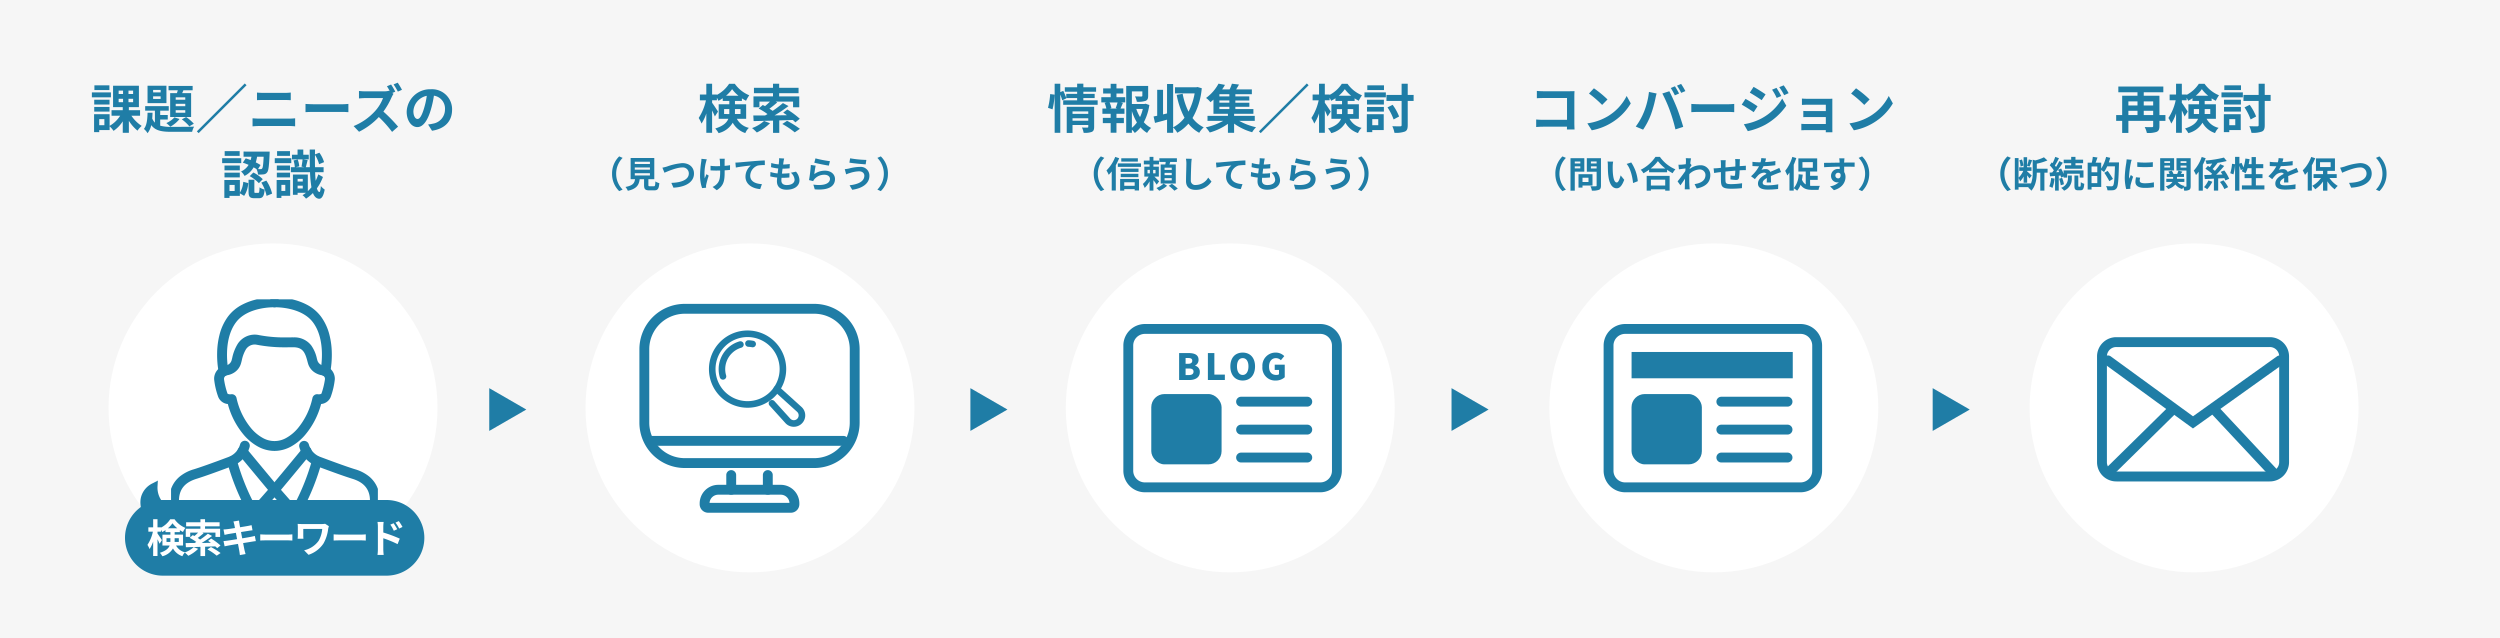 <svg xmlns="http://www.w3.org/2000/svg" xmlns:xlink="http://www.w3.org/1999/xlink" width="760" height="194" viewBox="0 0 760 194">
  <defs>
    <clipPath id="clip-path">
      <rect id="長方形_3" data-name="長方形 3" width="62.876" height="70" fill="none" stroke="#1f7da6" stroke-width="3"/>
    </clipPath>
  </defs>
  <g id="グループ_18" data-name="グループ 18" transform="translate(-317 -894)">
    <rect id="長方形_1" data-name="長方形 1" width="760" height="194" transform="translate(317 894)" fill="#f6f6f6"/>
    <path id="パス_20" data-name="パス 20" d="M-49.744-13.056H-54.3v1.44h4.56Zm.464,2.144h-5.792v1.5h5.792ZM-49.7-8.688h-4.656v1.456H-49.7Zm-4.656,3.616H-49.7V-6.5h-4.656Zm3.088,4.128h-1.568v-1.84h1.568Zm4.336-8.016h1.344v1.024h-1.344Zm0-2.5h1.344v1.04h-1.344Zm4.4,1.04h-1.408v-1.04h1.408Zm0,2.48h-1.408V-8.96h1.408Zm2.112,4.112V-5.5h-3.408v-.928h3.056v-6.512h-7.856v6.512h2.944V-5.5h-3.408v1.68h2.624A9.264,9.264,0,0,1-49.68-.736V-4.288H-54.4V1.168h1.568V.544h3.152V-.608A8.14,8.14,0,0,1-48.48.784a10.107,10.107,0,0,0,2.8-2.9V1.376h1.856V-2.272A12.477,12.477,0,0,0-41.2.72,6.881,6.881,0,0,1-39.92-.72a10.916,10.916,0,0,1-3.136-3.1Zm13.744-4.848h-2.912v-.736h2.912Zm0,1.968h-2.912V-7.44h2.912Zm0,1.984h-2.912v-.768h2.912Zm-4.592-5.968v7.264H-24.9v-7.264h-2.72l.384-.864h2.8V-12.88H-31.76v1.328h2.816c-.1.288-.176.592-.272.864Zm3.536,7.968A12.842,12.842,0,0,1-25.44-.592l1.36-.8a11.928,11.928,0,0,0-2.336-2.016Zm-2.24-.592a7.3,7.3,0,0,1-2.464,1.728,11.46,11.46,0,0,1,1.216,1.1,9.375,9.375,0,0,0,2.8-2.336Zm-4.192-7.6h-2.288v-.752h2.288Zm0,1.984h-2.288v-.784h2.288Zm1.76-4h-5.744v5.28H-32.4ZM-34.3-2.672H-32V-4.048h-2.3V-5.36H-31.7V-6.736h-7.168V-5.36h2.96v3.648a4.308,4.308,0,0,1-.816-1.264c.048-.576.08-1.152.1-1.744h-1.52c-.048,1.92-.208,3.808-1.1,4.912a5.335,5.335,0,0,1,1.1,1.3,5.923,5.923,0,0,0,1.12-2.464c1.28,1.744,3.264,2.048,6.272,2.048h6.16A5.16,5.16,0,0,1-23.984-.5c-1.312.064-5.68.064-6.768.064A12.736,12.736,0,0,1-34.3-.784Zm25.712-10.96L-23.152.928l.544.544,14.56-14.56Zm3.712,2.768v2.32c.544-.032,1.28-.064,1.888-.064H3.616c.56,0,1.312.048,1.776.064v-2.32c-.448.048-1.136.1-1.776.1H-3.008C-3.552-10.768-4.3-10.8-4.88-10.864ZM-6.224-3.04V-.592c.592-.048,1.376-.1,2-.1H4.96a17.38,17.38,0,0,1,1.76.1V-3.04a16.217,16.217,0,0,1-1.76.1H-4.224C-4.848-2.944-5.6-2.992-6.224-3.04Zm16.1-4.368V-4.9c.592-.048,1.664-.08,2.576-.08H21.04c.672,0,1.488.064,1.872.08V-7.408c-.416.032-1.12.1-1.872.1H12.448C11.616-7.312,10.448-7.36,9.872-7.408Zm26.016-5.9-1.264.528c.288.432.608.992.88,1.5l-.192-.144a5.844,5.844,0,0,1-1.648.192H28.016a17.875,17.875,0,0,1-1.888-.112v2.272c.336-.016,1.216-.112,1.888-.112H33.44a12.4,12.4,0,0,1-2.384,3.92A17.936,17.936,0,0,1,24.5-.672l1.648,1.728a21.02,21.02,0,0,0,6.016-4.48A35.374,35.374,0,0,1,36.192,1.1L38.016-.5a44.98,44.98,0,0,0-4.464-4.576,23.438,23.438,0,0,0,2.512-4.384,7.873,7.873,0,0,1,.56-1.008l-.368-.272.912-.384A21.441,21.441,0,0,0,35.888-13.312Zm2.016-.56-1.264.528a18.783,18.783,0,0,1,1.3,2.192L39.2-11.7A21.557,21.557,0,0,0,37.9-13.872Zm16.528,8.24a6.093,6.093,0,0,0-6.464-6.24,7.109,7.109,0,0,0-7.344,6.848c0,2.7,1.472,4.656,3.248,4.656,1.744,0,3.12-1.984,4.08-5.216a32.357,32.357,0,0,0,.96-4.336A3.955,3.955,0,0,1,52.272-5.7a4.342,4.342,0,0,1-3.648,4.288,12.306,12.306,0,0,1-1.488.256l1.2,1.9C52.368.128,54.432-2.256,54.432-5.632Zm-11.76.4a5.036,5.036,0,0,1,4.064-4.64A24.017,24.017,0,0,1,45.888-6c-.656,2.16-1.28,3.168-1.952,3.168C43.312-2.832,42.672-3.616,42.672-5.232ZM-2.848,8.656c-.112,2.368-.24,3.312-.464,3.568a.5.5,0,0,1-.48.192c-.16,0-.432,0-.768-.016l.768-1.232a12.951,12.951,0,0,0-1.456-.8,12.651,12.651,0,0,0,.4-1.712Zm-6.336,1.792a18.685,18.685,0,0,1,1.76.672,5.263,5.263,0,0,1-2.3,2.016A4.52,4.52,0,0,1-8.656,14.48,6.506,6.506,0,0,0-5.9,11.872c.32.176.608.352.88.528a4.592,4.592,0,0,1,.448,1.664A10.761,10.761,0,0,0-2.848,14a1.431,1.431,0,0,0,1.056-.608c.432-.512.592-2,.752-5.616.016-.224.016-.7.016-.7H-8.96V8.656h2.4q-.1.5-.24,1.008c-.512-.192-1.024-.384-1.5-.528Zm2.1,4.1A11.981,11.981,0,0,1-4.3,16.688l1.184-1.216A11.113,11.113,0,0,0-5.984,13.44Zm-3.056-7.6H-14.7v1.44h4.56Zm.48,2.144h-5.808v1.5h5.808Zm-.432,2.224h-4.656v1.456H-10.1Zm-4.656,3.616H-10.1V13.5h-4.656Zm3.088,4.128h-1.568v-1.84h1.568Zm1.584-3.344H-14.8v5.456h1.568v-.624h3.152V19.76l1.3.784a7.616,7.616,0,0,0,1.232-3.888l-1.5-.384a7.22,7.22,0,0,1-1.024,3.3Zm4.72,3.92c-.288,0-.32-.048-.32-.5V15.648H-7.44v3.5c0,1.584.3,2.112,1.808,2.112H-4.32c1.136,0,1.6-.528,1.776-2.624A4.584,4.584,0,0,1-4.1,17.952c-.048,1.472-.112,1.68-.416,1.68Zm1.792-3.12a11.83,11.83,0,0,1,1.6,4.032l1.68-.688A11.887,11.887,0,0,0-2.032,15.9Zm8.72-9.568H1.232v1.44h3.92Zm.4,2.144H.528v1.5H5.552Zm-.384,2.224H1.152v1.456H5.168ZM1.152,14.928H5.168V13.5H1.152ZM3.728,17.2v1.84H2.544V17.2Zm1.488-1.488H1.1v5.456h1.44v-.64H5.216ZM7.472,18.3v-.848H9.04V18.3ZM9.04,15.376v.8H7.472v-.8Zm4.72-1.36a14.015,14.015,0,0,1-.8,1.936c-.064-.768-.128-1.632-.16-2.608h2.576v-1.52H12.768c-.032-1.152-.032-2.4-.016-3.744A9.6,9.6,0,0,1,14,10.912l1.52-.624A9.946,9.946,0,0,0,14.1,7.424l-1.344.512.016-1.472H11.152c0,1.968.016,3.76.048,5.36H9.968c.16-.576.352-1.376.56-2.144l-1.44-.224h1.776V8.032H9.2V6.464H7.456V8.032H5.76V9.456H8.992c-.064.64-.208,1.568-.336,2.192l.832.176H6.9l1.072-.256A6.913,6.913,0,0,0,7.5,9.5L6.24,9.776a9,9,0,0,1,.384,2.048h-1.2v1.52h5.824a35.392,35.392,0,0,0,.432,4.592,13.039,13.039,0,0,1-1.1,1.184V14.064H6.048v6.16H7.472v-.608H10a8.65,8.65,0,0,1-1.04.72,6.1,6.1,0,0,1,1.072,1.056,12.143,12.143,0,0,0,2.1-1.712c.416,1.088,1.024,1.68,1.872,1.744.608.032,1.3-.528,1.7-2.8a5.472,5.472,0,0,1-1.168-1.072c-.064,1.136-.224,1.84-.432,1.824-.32-.032-.576-.432-.768-1.12a14.241,14.241,0,0,0,1.84-3.456Z" transform="translate(400 933)" fill="#1f7da6"/>
    <path id="パス_21" data-name="パス 21" d="M-7.872-4.336v-1.5h1.584v.96c0,.176,0,.368-.016.544Zm4.992-1.5v1.5H-4.592c.016-.16.016-.336.016-.5V-5.84ZM-7.3-9.888A10.224,10.224,0,0,0-5.44-11.9,10.831,10.831,0,0,0-3.5-9.888ZM-1.168-2.88V-7.3H-4.576V-8.32h2.112V-9.1A12.9,12.9,0,0,0-1.2-8.368a10.791,10.791,0,0,1,.976-1.664,10.124,10.124,0,0,1-4.4-3.5H-6.352a9.915,9.915,0,0,1-3.712,3.376v-.112H-11.52v-3.28h-1.76v3.28h-1.952v1.76h1.84A15.8,15.8,0,0,1-15.6-3.136a9.4,9.4,0,0,1,.864,1.7A12.8,12.8,0,0,0-13.28-4.512V1.376h1.76v-6.8c.336.672.656,1.36.832,1.824l.96-1.472c-.24-.4-1.36-2.112-1.792-2.672v-.768h1.456V-9.28a7.15,7.15,0,0,1,.464.928,10.141,10.141,0,0,0,1.312-.784v.816h2V-7.3H-9.52V-2.88h2.928C-7.04-1.744-8.112-.7-10.56.064A7.288,7.288,0,0,1-9.552,1.472,6.834,6.834,0,0,0-5.248-1.7,6.77,6.77,0,0,0-1.424,1.456,4.524,4.524,0,0,1-.336-.128,5.575,5.575,0,0,1-4-2.88Zm5.44.656A10.711,10.711,0,0,1,.624-.064,14.633,14.633,0,0,1,2.08,1.28a14.837,14.837,0,0,0,4-2.816Zm8.752-.3c.3.256.56.512.768.72L15.136-2.9a25.658,25.658,0,0,0-3.792-2.816l-1.248.96c.368.24.752.5,1.136.784l-3.76.048a46.5,46.5,0,0,0,4.24-2.832l-1.7-.912A29.544,29.544,0,0,1,6.88-5.3c-.288-.208-.624-.432-.976-.656a30.586,30.586,0,0,0,2.384-1.92l-.5-.24h5.3v1.728h1.888V-9.7H8.864v-.976h5.9V-12.3h-5.9v-1.248H6.992V-12.3H1.2v1.632H6.992V-9.7H1.056v3.312H2.864V-8.112h3.2a17.633,17.633,0,0,1-1.5,1.376c-.224-.128-.464-.24-.672-.352L2.624-6a20.158,20.158,0,0,1,2.7,1.68c-.24.144-.48.288-.72.416-1.36.016-2.592.016-3.6.016l.1,1.7c1.632-.032,3.68-.08,5.9-.144V1.392H8.9V-2.4Zm-3.2,1.216A24.09,24.09,0,0,1,13.6,1.232L15.168.16a28.719,28.719,0,0,0-3.9-2.432ZM-41.932,13.82a7.249,7.249,0,0,0,2.167,5.28l1.045-.462a6.834,6.834,0,0,1-1.969-4.818A6.834,6.834,0,0,1-38.72,9l-1.045-.462A7.249,7.249,0,0,0-41.932,13.82Zm6.908-.165h4.6v.682h-4.6Zm0-1.749h4.6v.682h-4.6Zm0-1.738h4.6v.682h-4.6Zm4.62,7.458c-.418,0-.484-.044-.484-.4V15.481h1.793V9.024h-7.194v6.457h1.342c-.187,1.2-.66,1.936-2.915,2.354A4.146,4.146,0,0,1-37.136,19c2.717-.616,3.366-1.771,3.6-3.52h1.331v1.76c0,1.232.308,1.628,1.617,1.628h1.452c1.089,0,1.43-.451,1.573-2.189a4.166,4.166,0,0,1-1.2-.517c-.055,1.276-.121,1.463-.495,1.463Zm3.773-5.654.627,1.54c1.144-.495,3.751-1.6,5.368-1.6A1.812,1.812,0,0,1-18.6,13.743c0,1.914-2.332,2.772-5.313,2.849l.638,1.463c3.872-.2,6.248-1.793,6.248-4.29,0-2.035-1.562-3.179-3.553-3.179a18.094,18.094,0,0,0-4.7,1.056C-25.674,11.752-26.224,11.906-26.631,11.972ZM-7.667,9.255H-9.262a5.24,5.24,0,0,1,.121.759c.022.3.033.869.044,1.485-.418.011-.847.022-1.243.022A11.569,11.569,0,0,1-12,11.4v1.4c.539.022,1.221.055,1.694.055.407,0,.814-.011,1.232-.022v.4c0,1.859-.176,2.838-1.023,3.718a4.268,4.268,0,0,1-1.276.88l1.265,1c2.2-1.4,2.4-2.992,2.4-5.588v-.462c.616-.033,1.188-.077,1.628-.132l.011-1.43a14.47,14.47,0,0,1-1.65.2V10C-7.711,9.761-7.7,9.5-7.667,9.255Zm-5.467.187-1.628-.165a7.457,7.457,0,0,1-.077.957,30.889,30.889,0,0,0-.352,4.389,11.964,11.964,0,0,0,.627,3.564l1.221-.121c-.011-.154-.022-.341-.022-.451a2.479,2.479,0,0,1,.066-.539,27.149,27.149,0,0,1,.748-2.684l-.682-.44c-.187.407-.385.935-.528,1.276a13.928,13.928,0,0,1,.363-4.895A8.768,8.768,0,0,1-13.134,9.442Zm8.69.99.143,1.507c1.276-.275,3.52-.517,4.554-.627a4.43,4.43,0,0,0-1.628,3.4c0,2.376,2.178,3.619,4.477,3.773l.517-1.507c-1.859-.1-3.553-.759-3.553-2.563a3.346,3.346,0,0,1,2.321-3.091A12.448,12.448,0,0,1,4.51,11.18L4.5,9.772c-.77.022-1.98.1-3.113.187-2.013.176-3.828.341-4.741.418C-3.575,10.4-4,10.421-4.444,10.432ZM10.384,9.189,8.833,9.1a5.892,5.892,0,0,1-.011.979c-.022.253-.055.55-.088.891a10.388,10.388,0,0,1-2.266-.418l-.077,1.265a12.917,12.917,0,0,0,2.189.4c-.055.495-.121,1.012-.187,1.507a10.108,10.108,0,0,1-2.167-.44l-.077,1.331a12.307,12.307,0,0,0,2.112.363c-.044.451-.077.847-.077,1.111,0,1.837,1.221,2.585,2.948,2.585,2.409,0,3.905-1.188,3.905-2.849a4.1,4.1,0,0,0-1.067-2.64l-1.551.33a3,3,0,0,1,1.133,2.134c0,.9-.836,1.606-2.376,1.606-1.078,0-1.639-.484-1.639-1.4,0-.2.022-.473.044-.8h.44c.693,0,1.331-.044,1.947-.1L12,13.644a19.055,19.055,0,0,1-2.211.132H9.713c.055-.495.121-1.012.187-1.5a19.824,19.824,0,0,0,2.145-.11l.044-1.309a15.515,15.515,0,0,1-2.013.154c.044-.363.088-.66.121-.847A9.846,9.846,0,0,1,10.384,9.189ZM19.9,9.145l-.352,1.32c.858.22,3.311.737,4.422.88L24.3,10A33.668,33.668,0,0,1,19.9,9.145Zm.066,2.211-1.474-.209a40.581,40.581,0,0,1-.55,4.6l1.265.319a2.665,2.665,0,0,1,.407-.638,3.916,3.916,0,0,1,3.058-1.3c.957,0,1.639.528,1.639,1.243,0,1.4-1.749,2.2-5.049,1.749l.418,1.441c4.576.385,6.16-1.155,6.16-3.157,0-1.331-1.122-2.519-3.047-2.519a5.385,5.385,0,0,0-3.245,1.045C19.624,13.3,19.822,11.961,19.965,11.356ZM34.76,14.4c0,1.716-1.76,2.618-4.488,2.926l.792,1.364c3.058-.418,5.236-1.881,5.236-4.235a2.656,2.656,0,0,0-2.959-2.717,14.5,14.5,0,0,0-3.322.506,11.072,11.072,0,0,1-1.21.187l.418,1.573c.319-.121.748-.3,1.067-.385a9.811,9.811,0,0,1,2.86-.539C34.188,13.083,34.76,13.677,34.76,14.4Zm-4.323-5.28-.22,1.32c1.265.22,3.652.44,4.939.528l.22-1.353A32.661,32.661,0,0,1,30.437,9.123Zm11.5,4.7a7.249,7.249,0,0,0-2.167-5.28L38.72,9a6.879,6.879,0,0,1,0,9.636l1.045.462A7.249,7.249,0,0,0,41.932,13.82Z" transform="translate(545 933)" fill="#1f7da6"/>
    <path id="パス_22" data-name="パス 22" d="M-54.3-5.76a21.6,21.6,0,0,0,.624-4.464l-1.344-.176a20.923,20.923,0,0,1-.656,4.176Zm6.08,3.456V-3.04h4.784V-2.3Zm4.784-2.832v.752h-4.784v-.752Zm1.792-1.392h-8.336V1.408h1.76v-2.4h4.784v.528c0,.192-.08.256-.3.256-.208,0-.96.016-1.616-.032a6.306,6.306,0,0,1,.512,1.616A6.123,6.123,0,0,0-42.384,1.1c.576-.256.736-.7.736-1.536ZM-44.928-8.5v-.688h3.44v-1.28h-3.44v-.64h3.872v-1.36h-3.872v-1.088h-1.888v1.088H-50.56v1.36h3.744v.64h-3.312V-9.2a19.087,19.087,0,0,0-.9-2.176l-.912.384v-2.56h-1.712V1.376h1.712V-10.256a13.377,13.377,0,0,1,.592,1.76L-50.1-9.1l-.032-.08h3.312V-8.5h-4.24v1.36h10.48V-8.5ZM-34.592-6h-2.32l.512-.144a6.838,6.838,0,0,0-.56-1.712h2.432A16.509,16.509,0,0,1-35.1-6.144Zm-.272-4.56h2.08v-1.568h-2.08V-13.52h-1.76v1.392h-2.288v1.568h2.288v1.1h-2.848v1.6h1.584l-.576.144A9.116,9.116,0,0,1-37.936-6h-1.2v1.6h2.512v1.232h-2.384v1.6h2.384V1.344h1.76V-1.568h2.256v-1.6h-2.256V-4.4h2.432V-6h-1.2c.224-.48.464-1.1.736-1.7l-.624-.16h1.328v-1.6h-2.672Zm4.688,5.328A15.825,15.825,0,0,0-28.64-1.776,8.29,8.29,0,0,1-30.176-.144Zm3.328-.656a11.625,11.625,0,0,1-.848,2.48,12.04,12.04,0,0,1-1.136-2.48ZM-26-7.472l-.32.08h-3.856v-3.824h3.184V-9.9c0,.176-.08.224-.32.24-.24,0-1.12,0-1.9-.032a6.527,6.527,0,0,1,.544,1.632,7.416,7.416,0,0,0,2.64-.272c.624-.256.8-.72.8-1.536V-12.88H-31.9V1.376h1.728V.432a5.521,5.521,0,0,1,.88.992A8.833,8.833,0,0,0-27.552-.288a8.407,8.407,0,0,0,2,1.7A6.581,6.581,0,0,1-24.32-.1,7.719,7.719,0,0,1-26.544-1.84a16.343,16.343,0,0,0,1.68-5.232Zm15.776-5.072-.32.064h-6.528v1.872H-11.1A18.735,18.735,0,0,1-12.96-5.056a20.566,20.566,0,0,1-1.776-5.424l-1.824.32A24.369,24.369,0,0,0-14.176-3.2,10.243,10.243,0,0,1-17.632-.3V-13.456h-1.856v8.944l-1.216.288V-11.7H-22.48v7.888c-.4.08-.768.16-1.1.224l.432,1.952c1.088-.288,2.384-.624,3.664-.992v4h1.856V-.256A7.23,7.23,0,0,1-16.368,1.36a12.748,12.748,0,0,0,3.376-2.768A10.693,10.693,0,0,0-9.7,1.376,6.88,6.88,0,0,1-8.336-.288,9.288,9.288,0,0,1-11.744-3.12a21.987,21.987,0,0,0,2.816-9.056Zm6.656,6.016H-.544v.688H-3.568ZM-.544-9.7H-3.568v-.656H-.544Zm0,1.92H-3.568v-.672H-.544Zm7.728,5.52v-1.52H.9V-4.4H6.768V-5.84H1.28v-.688H5.536V-7.776H1.28v-.672H5.52V-9.7H1.28v-.656H6.3v-1.472H1.52c.288-.448.592-.96.864-1.472L.24-13.552a14.575,14.575,0,0,1-.7,1.728H-2.736A16.241,16.241,0,0,0-1.872-13.2l-1.968-.368A12.855,12.855,0,0,1-7.632-9.216a5.982,5.982,0,0,1,1.344,1.28c.32-.256.624-.512.912-.784V-4.4h4.4v.624H-7.184v1.52h4.768a19.372,19.372,0,0,1-5.3,1.968A10.3,10.3,0,0,1-6.5,1.28,17.919,17.919,0,0,0-.976-1.36V1.376H.9v-2.8A17.711,17.711,0,0,0,6.384,1.2,7.632,7.632,0,0,1,7.568-.32a18.859,18.859,0,0,1-5.12-1.936ZM23.008-13.632,8.448.928l.544.544,14.56-14.56Zm9.12,9.3v-1.5h1.584v.96c0,.176,0,.368-.016.544Zm4.992-1.5v1.5H35.408c.016-.16.016-.336.016-.5V-5.84ZM32.7-9.888A10.224,10.224,0,0,0,34.56-11.9,10.831,10.831,0,0,0,36.5-9.888ZM38.832-2.88V-7.3H35.424V-8.32h2.112V-9.1a12.9,12.9,0,0,0,1.264.736,10.791,10.791,0,0,1,.976-1.664,10.124,10.124,0,0,1-4.4-3.5H33.648a9.915,9.915,0,0,1-3.712,3.376v-.112H28.48v-3.28H26.72v3.28H24.768v1.76h1.84A15.8,15.8,0,0,1,24.4-3.136a9.4,9.4,0,0,1,.864,1.7A12.8,12.8,0,0,0,26.72-4.512V1.376h1.76v-6.8c.336.672.656,1.36.832,1.824l.96-1.472c-.24-.4-1.36-2.112-1.792-2.672v-.768h1.456V-9.28a7.15,7.15,0,0,1,.464.928,10.141,10.141,0,0,0,1.312-.784v.816h2V-7.3H30.48V-2.88h2.928C32.96-1.744,31.888-.7,29.44.064a7.288,7.288,0,0,1,1.008,1.408,6.834,6.834,0,0,0,4.3-3.168,6.77,6.77,0,0,0,3.824,3.152A4.524,4.524,0,0,1,39.664-.128,5.575,5.575,0,0,1,36-2.88Zm7.632-10.176H41.392v1.44h5.072ZM44.72-2.784v1.84H42.9v-1.84Zm1.664-1.5H41.248V1.168H42.9V.544h3.488ZM41.3-5.072h5.136V-6.5H41.3Zm0-2.16h5.136V-8.688H41.3Zm-.768-2.176h6.5v-1.5h-6.5Zm14.944-.736H53.68v-3.392H51.824v3.392H47.216V-8.32h4.608V-.992c0,.3-.112.384-.432.4-.336,0-1.36,0-2.4-.048a8.236,8.236,0,0,1,.656,2.016A8.119,8.119,0,0,0,52.816.992c.656-.3.864-.832.864-1.968V-8.32h1.792Zm-4.416,6.56A15.537,15.537,0,0,0,49.1-7.136l-1.568.784a16.463,16.463,0,0,1,1.856,3.664Zm-92.823,17.4A7.249,7.249,0,0,0-39.6,19.1l1.045-.462a6.834,6.834,0,0,1-1.969-4.818A6.834,6.834,0,0,1-38.555,9L-39.6,8.54A7.249,7.249,0,0,0-41.767,13.82Zm13.409-4.708H-33.4v1.023h5.038ZM-35.244,8.7A11.7,11.7,0,0,1-37.9,12.819a8.474,8.474,0,0,1,.682,1.331,10.714,10.714,0,0,0,.913-1.034v5.808h1.243v-7.7A17.839,17.839,0,0,0-34.034,9.1Zm5.918,7.7v1.078h-3.168V16.405Zm-4.422,2.541h1.254v-.44h3.168v.407h1.32v-3.52h-5.742Zm.176-4.092H-28.2V13.831h-5.368Zm5.412-2.585h-5.412v1.012h5.412Zm-6.281-1.595V11.73h7.04V10.674Zm9.02,1.98h.715V13.7h-.715ZM-22.99,13.7h-.726V12.654h.726Zm1.111,2.431c-.209-.22-.968-.979-1.463-1.441h1.364V11.675h-1.65v-.7h1.694V9.816h-1.694V8.694h-1.166V9.816h-1.749v1.155h1.749v.7h-1.6v3.014h1.3a8.836,8.836,0,0,1-1.738,2.244,6.942,6.942,0,0,1,.55,1.2,8.384,8.384,0,0,0,1.485-2v2.816h1.166V15.767a13.176,13.176,0,0,1,.99,1.364Zm1.364.671a6.747,6.747,0,0,1-2.211,1.353,7.548,7.548,0,0,1,.847.825,7.991,7.991,0,0,0,2.409-1.507Zm2.453-4.147H-20.24v-.682h2.178Zm0,1.584H-20.24v-.682h2.178Zm0,1.6H-20.24v-.682h2.178ZM-16.83,11h-1.936c.088-.242.176-.506.253-.77h2.024V9.112h-5.335v1.122h1.936c-.033.253-.077.517-.121.77h-1.408v5.8h4.587Zm-2.134,6.479a14.4,14.4,0,0,1,1.716,1.5l1.023-.66a14.651,14.651,0,0,0-1.782-1.43Zm6.985-8.206-1.771-.022a7.016,7.016,0,0,1,.143,1.485c0,.946-.11,3.839-.11,5.313,0,1.881,1.166,2.673,2.97,2.673A5.694,5.694,0,0,0-5.973,16.2l-1-1.21a4.4,4.4,0,0,1-3.762,2.244,1.329,1.329,0,0,1-1.518-1.474c0-1.364.088-3.828.132-5.016C-12.1,10.3-12.045,9.739-11.979,9.277Zm7.37,1.155.143,1.507c1.276-.275,3.52-.517,4.554-.627a4.43,4.43,0,0,0-1.628,3.4c0,2.376,2.178,3.619,4.477,3.773l.517-1.507C1.595,16.878-.1,16.218-.1,14.414a3.346,3.346,0,0,1,2.321-3.091,12.448,12.448,0,0,1,2.123-.143L4.334,9.772c-.77.022-1.98.1-3.113.187-2.013.176-3.828.341-4.741.418C-3.74,10.4-4.169,10.421-4.609,10.432ZM10.219,9.189,8.668,9.1a5.892,5.892,0,0,1-.011.979c-.022.253-.055.55-.088.891A10.388,10.388,0,0,1,6.3,10.553l-.077,1.265a12.917,12.917,0,0,0,2.189.4c-.055.495-.121,1.012-.187,1.507a10.108,10.108,0,0,1-2.167-.44l-.077,1.331a12.307,12.307,0,0,0,2.112.363c-.044.451-.077.847-.077,1.111,0,1.837,1.221,2.585,2.948,2.585,2.409,0,3.905-1.188,3.905-2.849a4.1,4.1,0,0,0-1.067-2.64l-1.551.33a3,3,0,0,1,1.133,2.134c0,.9-.836,1.606-2.376,1.606-1.078,0-1.639-.484-1.639-1.4,0-.2.022-.473.044-.8h.44c.693,0,1.331-.044,1.947-.1l.033-1.309a19.055,19.055,0,0,1-2.211.132H9.548c.055-.495.121-1.012.187-1.5a19.824,19.824,0,0,0,2.145-.11l.044-1.309a15.515,15.515,0,0,1-2.013.154c.044-.363.088-.66.121-.847A9.846,9.846,0,0,1,10.219,9.189Zm9.515-.044-.352,1.32c.858.22,3.311.737,4.422.88L24.134,10A33.668,33.668,0,0,1,19.734,9.145Zm.066,2.211-1.474-.209a40.581,40.581,0,0,1-.55,4.6l1.265.319a2.665,2.665,0,0,1,.407-.638,3.916,3.916,0,0,1,3.058-1.3c.957,0,1.639.528,1.639,1.243,0,1.4-1.749,2.2-5.049,1.749l.418,1.441c4.576.385,6.16-1.155,6.16-3.157,0-1.331-1.122-2.519-3.047-2.519a5.385,5.385,0,0,0-3.245,1.045C19.459,13.3,19.657,11.961,19.8,11.356ZM34.6,14.4c0,1.716-1.76,2.618-4.488,2.926l.792,1.364c3.058-.418,5.236-1.881,5.236-4.235a2.656,2.656,0,0,0-2.959-2.717,14.5,14.5,0,0,0-3.322.506,11.072,11.072,0,0,1-1.21.187l.418,1.573c.319-.121.748-.3,1.067-.385a9.811,9.811,0,0,1,2.86-.539C34.023,13.083,34.6,13.677,34.6,14.4Zm-4.323-5.28-.22,1.32c1.265.22,3.652.44,4.939.528l.22-1.353A32.661,32.661,0,0,1,30.272,9.123Zm11.5,4.7A7.249,7.249,0,0,0,39.6,8.54L38.555,9a6.879,6.879,0,0,1,0,9.636L39.6,19.1A7.249,7.249,0,0,0,41.767,13.82Z" transform="translate(691.267 933)" fill="#1f7da6"/>
    <path id="パス_23" data-name="パス 23" d="M-53.328-11.36v2.224c.448-.032,1.312-.064,1.984-.064h7.184v6.624h-7.376c-.72,0-1.44-.048-2-.1V-.384c.528-.048,1.44-.1,2.064-.1h7.3c0,.3,0,.576-.016.832h2.32c-.032-.48-.064-1.328-.064-1.888V-9.824c0-.464.032-1.1.048-1.472-.272.016-.944.032-1.408.032H-51.36C-51.9-11.264-52.736-11.3-53.328-11.36Zm17.344-.8-1.5,1.6a33.268,33.268,0,0,1,4,3.456l1.632-1.664A32.315,32.315,0,0,0-35.984-12.16Zm-2,10.656L-36.64.608A17.327,17.327,0,0,0-30.7-1.648a17.014,17.014,0,0,0,5.92-5.92l-1.248-2.256A15.066,15.066,0,0,1-31.856-3.6,16.491,16.491,0,0,1-37.984-1.5ZM-11.36-12.768l-1.264.528a20.241,20.241,0,0,1,1.248,2.224l1.28-.56C-10.4-11.168-10.96-12.176-11.36-12.768Zm1.888-.72-1.264.528a16.675,16.675,0,0,1,1.28,2.192l1.28-.544A25.025,25.025,0,0,0-9.472-13.488Zm-11.3,8.512a19.277,19.277,0,0,1-2.5,4.448l2.24.944A22,22,0,0,0-18.656-4.16,37.252,37.252,0,0,0-17.3-8.976c.064-.352.24-1.136.384-1.6l-2.336-.48A23.054,23.054,0,0,1-20.768-4.976Zm7.9-.336A49.438,49.438,0,0,1-11.2.336l2.368-.768c-.448-1.584-1.3-4.144-1.856-5.584-.608-1.552-1.712-4.016-2.368-5.248l-2.128.688A44.821,44.821,0,0,1-12.864-5.312Zm6.5-2.1V-4.9c.592-.048,1.664-.08,2.576-.08H4.8c.672,0,1.488.064,1.872.08V-7.408c-.416.032-1.12.1-1.872.1H-3.792C-4.624-7.312-5.792-7.36-6.368-7.408Zm25.888-4.88-1.344.56a14.452,14.452,0,0,1,1.408,2.512l1.392-.592A27.208,27.208,0,0,0,19.52-12.288Zm2.192-.768-1.36.56a15.374,15.374,0,0,1,1.5,2.432l1.36-.608A20.575,20.575,0,0,0,21.712-13.056Zm-9.152.464-1.152,1.76c1.056.592,2.72,1.664,3.616,2.288l1.184-1.76C15.376-10.9,13.616-12.016,12.56-12.592ZM9.6-1.232l1.2,2.1A20.122,20.122,0,0,0,16.144-1.1,19.3,19.3,0,0,0,22.5-6.864L21.264-9.04a16.2,16.2,0,0,1-6.224,6A17.158,17.158,0,0,1,9.6-1.232Zm.5-7.712L8.944-7.184c1.072.576,2.736,1.648,3.648,2.288L13.76-6.688C12.944-7.264,11.184-8.368,10.1-8.944Zm17.152-.1V-7.1c.384-.032,1.392-.064,1.984-.064h5.28v1.936h-5.1c-.608,0-1.328-.016-1.744-.048v1.888c.368-.016,1.136-.032,1.744-.032h5.1V-1.3H28.464a13.729,13.729,0,0,1-1.392-.064V.608C27.344.592,28,.56,28.448.56h6.064c0,.24,0,.5-.016.64h2.016c0-.288-.016-.832-.016-1.088V-7.92c0-.336,0-.864.016-1.072-.256.016-.848.032-1.232.032H29.232C28.64-8.96,27.664-8.992,27.248-9.04ZM43.7-12.16l-1.5,1.6a33.268,33.268,0,0,1,4,3.456l1.632-1.664A32.315,32.315,0,0,0,43.7-12.16ZM41.7-1.5,43.04.608a17.327,17.327,0,0,0,5.936-2.256,17.014,17.014,0,0,0,5.92-5.92L53.648-9.824A15.066,15.066,0,0,1,47.824-3.6,16.491,16.491,0,0,1,41.7-1.5Zm-89.4,15.324A7.249,7.249,0,0,0-45.54,19.1l1.045-.462a6.834,6.834,0,0,1-1.969-4.818A6.834,6.834,0,0,1-44.495,9L-45.54,8.54A7.249,7.249,0,0,0-47.707,13.82Zm7.59-3.718V10.7H-41.8V10.1ZM-41.8,12.2v-.627h1.683V12.2Zm2.9.99V9.1h-4.2v9.856h1.3V13.193Zm1.265,1.837v1.3h-1.815v-1.3Zm1.221,2.376V13.952h-4.257v4.07h1.221v-.616Zm-.484-5.192v-.638h1.738v.638Zm1.738-2.123V10.7h-1.738v-.605Zm1.32-.99h-4.3v4.1h2.981v4.169c0,.2-.077.264-.286.264s-.957.022-1.595-.022a4.684,4.684,0,0,1,.44,1.342,5.4,5.4,0,0,0,2.156-.253c.462-.209.605-.583.605-1.309Zm3.7,1.034-1.694-.022a6.686,6.686,0,0,1,.088,1.122c0,.671.011,1.958.121,2.97.308,2.948,1.353,4.037,2.563,4.037.88,0,1.573-.671,2.3-2.585l-1.1-1.342c-.209.88-.649,2.167-1.166,2.167-.693,0-1.023-1.089-1.177-2.673-.066-.792-.077-1.617-.066-2.332A8.9,8.9,0,0,1-30.14,10.135Zm5.5.253-1.4.451c1.2,1.364,1.782,4.037,1.958,5.808l1.441-.561A12.222,12.222,0,0,0-24.64,10.388Zm10.329,5.225v1.793h-4.345V15.613Zm-5.632,3.355h1.287v-.407h4.345v.407h1.342v-4.51h-6.974Zm1.221-6.754a11.239,11.239,0,0,0,2.189-2.233,12.05,12.05,0,0,0,2.255,2.233Zm1.452-3.52a11.645,11.645,0,0,1-4.477,3.916,5.342,5.342,0,0,1,.825,1.067A15.326,15.326,0,0,0-19.217,12.6v.77h5.478V12.61a13.194,13.194,0,0,0,1.683,1.045,6.394,6.394,0,0,1,.847-1.177,11.05,11.05,0,0,1-4.708-3.784Zm9.262,1.375c0,.121-.022.429-.044.847-.473.066-.957.121-1.276.143a9.451,9.451,0,0,1-.957.011l.143,1.408c.616-.088,1.463-.2,2-.264-.011.264-.033.528-.055.781-.627.924-1.727,2.376-2.354,3.146l.869,1.2c.385-.517.924-1.32,1.386-2.013-.011.924-.022,1.562-.044,2.42,0,.176-.011.572-.033.814h1.518c-.033-.253-.066-.649-.077-.847C-7,16.68-7,15.756-7,14.854c0-.286.011-.6.022-.924a4.625,4.625,0,0,1,3.113-1.408,1.691,1.691,0,0,1,1.793,1.65c.011,1.716-1.375,2.508-3.311,2.794l.66,1.331c2.728-.539,4.125-1.87,4.125-4.092a2.919,2.919,0,0,0-3.036-2.97,5.4,5.4,0,0,0-3.234,1.133c.011-.1.011-.209.022-.308.187-.286.407-.649.561-.847l-.407-.517c.088-.693.176-1.254.242-1.562l-1.606-.055A6.073,6.073,0,0,1-8.008,10.069Zm16.423-.7H6.941a9.254,9.254,0,0,1,.077,1.012V11.62c-1,.088-2.068.187-3,.275,0-.429.011-.8.011-1.056a7.287,7.287,0,0,1,.066-1.144H2.541a8.5,8.5,0,0,1,.088,1.221v1.111c-.352.033-.638.055-.836.077-.561.055-1.067.077-1.386.077l.154,1.408c.286-.044.968-.154,1.32-.2.187-.022.44-.044.737-.077,0,1.023,0,2.09.011,2.563.055,1.9.4,2.5,3.245,2.5A31.118,31.118,0,0,0,9.009,18.2l.055-1.5a22.162,22.162,0,0,1-3.289.275c-1.65,0-1.749-.242-1.771-1.32-.022-.473-.011-1.485,0-2.5.935-.1,2.013-.2,2.992-.275a12.12,12.12,0,0,1-.088,1.331c-.022.209-.121.253-.341.253a5.828,5.828,0,0,1-1.012-.143l-.033,1.221a16.649,16.649,0,0,0,1.661.165c.561,0,.836-.143.957-.726a19.3,19.3,0,0,0,.165-2.2c.319-.022.6-.033.847-.044.286-.011.869-.022,1.056-.011V11.378c-.319.033-.748.055-1.056.077-.253.011-.528.033-.825.055.011-.363.011-.759.022-1.188C8.36,10.025,8.393,9.541,8.415,9.365Zm7.931-.187-1.452-.121a6.116,6.116,0,0,1-.22,1.265h-.528a14.313,14.313,0,0,1-1.936-.132v1.287c.605.044,1.408.066,1.859.066h.143a10.8,10.8,0,0,1-2.431,3.036l1.177.88a12.665,12.665,0,0,1,1.023-1.21A2.679,2.679,0,0,1,15.7,13.49a.846.846,0,0,1,.77.374c-1.254.649-2.574,1.529-2.574,2.937s1.276,1.837,3,1.837a27.517,27.517,0,0,0,3.113-.187l.044-1.419a18,18,0,0,1-3.124.308c-1.078,0-1.6-.165-1.6-.77,0-.55.44-.979,1.265-1.452-.011.484-.022,1.012-.055,1.342h1.32c-.011-.506-.033-1.32-.044-1.936.671-.308,1.3-.55,1.793-.748.374-.143.957-.363,1.309-.462l-.55-1.276c-.407.209-.792.385-1.221.572-.451.2-.913.385-1.485.649a1.49,1.49,0,0,0-1.463-.847,3.727,3.727,0,0,0-1.243.22,7.68,7.68,0,0,0,.627-1.122,32.768,32.768,0,0,0,3.586-.275l.011-1.276a27.848,27.848,0,0,1-3.113.319A10.524,10.524,0,0,0,16.346,9.178Zm7.986-.484a12.081,12.081,0,0,1-2.178,4.246,8.75,8.75,0,0,1,.638,1.408c.22-.264.451-.572.671-.891v5.489h1.3V11.081a19.29,19.29,0,0,0,.781-2.035Zm3.08,1.6h3.157V12H27.412Zm2.321,5.379h2.321V14.447H29.733V13.138h2.156V9.145h-5.72v3.993h2.244v3.927a2.765,2.765,0,0,1-1.144-1.452q.148-.726.231-1.518l-1.254-.121a6.652,6.652,0,0,1-1.485,4.235,7.371,7.371,0,0,1,1.034.759,5.525,5.525,0,0,0,1.045-1.8c.825,1.243,2.013,1.551,3.553,1.551h1.914a4.416,4.416,0,0,1,.4-1.221c-.506.011-1.815.011-2.211.011q-.4,0-.759-.033Zm10.45-6.534H38.588a7.982,7.982,0,0,1,.11.957c.011.088.011.2.022.341-1.5.022-3.5.066-4.752.066L34,11.829c1.353-.077,3.069-.143,4.73-.165.011.242.011.495.011.737a2.855,2.855,0,0,0-.44-.033,2.075,2.075,0,0,0-2.2,2.057,1.941,1.941,0,0,0,1.892,2.024,2.352,2.352,0,0,0,.495-.055,4.943,4.943,0,0,1-2.684,1.254l1.177,1.166c2.684-.748,3.52-2.574,3.52-4a2.8,2.8,0,0,0-.4-1.507c0-.484-.011-1.089-.011-1.65,1.5,0,2.519.022,3.179.055l.011-1.3c-.572-.011-2.079.011-3.19.011.011-.132.011-.253.011-.341C40.117,9.9,40.161,9.31,40.183,9.134ZM37.422,14.4a.828.828,0,0,1,.847-.88.811.811,0,0,1,.715.385c.154.968-.253,1.32-.715,1.32A.821.821,0,0,1,37.422,14.4Zm10.285-.583A7.249,7.249,0,0,0,45.54,8.54L44.495,9a6.879,6.879,0,0,1,0,9.636l1.045.462A7.249,7.249,0,0,0,47.707,13.82Z" transform="translate(837.533 933)" fill="#1f7da6"/>
    <path id="パス_24" data-name="パス 24" d="M-15.1-4.016v-1.3h2.864v1.3Zm-4.672-1.3h2.768v1.3h-2.768Zm2.768-2.864v1.248h-2.768V-8.176Zm4.768,0v1.248H-15.1V-8.176Zm3.728,4.16h-1.824V-9.888H-15.1v-1.056h5.952v-1.744h-13.68v1.744h5.824v1.056h-4.656v5.872h-1.824v1.76h1.824V1.408h1.888V-2.256h7.536V-.7c0,.272-.1.352-.384.352s-1.312.016-2.192-.032a6.918,6.918,0,0,1,.656,1.792,7.582,7.582,0,0,0,2.944-.32c.672-.288.88-.8.88-1.76V-2.256h1.824Zm8.64-.32v-1.5H1.712v.96c0,.176,0,.368-.016.544ZM5.12-5.84v1.5H3.408c.016-.16.016-.336.016-.5V-5.84ZM.7-9.888A10.224,10.224,0,0,0,2.56-11.9,10.831,10.831,0,0,0,4.5-9.888ZM6.832-2.88V-7.3H3.424V-8.32H5.536V-9.1A12.9,12.9,0,0,0,6.8-8.368a10.791,10.791,0,0,1,.976-1.664,10.124,10.124,0,0,1-4.4-3.5H1.648A9.915,9.915,0,0,1-2.064-10.16v-.112H-3.52v-3.28H-5.28v3.28H-7.232v1.76h1.84A15.8,15.8,0,0,1-7.6-3.136a9.4,9.4,0,0,1,.864,1.7A12.8,12.8,0,0,0-5.28-4.512V1.376h1.76v-6.8c.336.672.656,1.36.832,1.824l.96-1.472c-.24-.4-1.36-2.112-1.792-2.672v-.768h1.456V-9.28a7.15,7.15,0,0,1,.464.928A10.141,10.141,0,0,0-.288-9.136v.816h2V-7.3H-1.52V-2.88H1.408C.96-1.744-.112-.7-2.56.064A7.288,7.288,0,0,1-1.552,1.472,6.834,6.834,0,0,0,2.752-1.7,6.77,6.77,0,0,0,6.576,1.456,4.524,4.524,0,0,1,7.664-.128,5.575,5.575,0,0,1,4-2.88Zm7.632-10.176H9.392v1.44h5.072ZM12.72-2.784v1.84H10.9v-1.84Zm1.664-1.5H9.248V1.168H10.9V.544h3.488ZM9.3-5.072h5.136V-6.5H9.3Zm0-2.16h5.136V-8.688H9.3ZM8.528-9.408h6.5v-1.5h-6.5Zm14.944-.736H21.68v-3.392H19.824v3.392H15.216V-8.32h4.608V-.992c0,.3-.112.384-.432.4-.336,0-1.36,0-2.4-.048a8.236,8.236,0,0,1,.656,2.016A8.119,8.119,0,0,0,20.816.992c.656-.3.864-.832.864-1.968V-8.32h1.792Zm-4.416,6.56A15.537,15.537,0,0,0,17.1-7.136l-1.568.784a16.464,16.464,0,0,1,1.856,3.664Zm-77.763,17.4A7.249,7.249,0,0,0-56.54,19.1l1.045-.462a6.834,6.834,0,0,1-1.969-4.818A6.834,6.834,0,0,1-55.495,9L-56.54,8.54A7.249,7.249,0,0,0-58.707,13.82Zm7.007-2.475a6.834,6.834,0,0,0-.429-1.859l-.792.253a7.375,7.375,0,0,1,.374,1.892Zm7.37.946h-3.278V10.762a17.518,17.518,0,0,0,3.223-.99l-1.056-.957a11.87,11.87,0,0,1-2.651.946l-.77-.209v3.817a8.837,8.837,0,0,1-.539,3.465v-.077h-3.751V15.129a5.224,5.224,0,0,1,.462,1.012,5.879,5.879,0,0,0,1.078-1.485v1.892h1.067V14.293c.275.352.55.726.693.957l.7-.869c-.209-.209-1.089-1.023-1.4-1.276v-.154h1.32v-1.1h-1.32v-.462l.726.242c.242-.484.528-1.254.8-1.914l-1.023-.242a12.5,12.5,0,0,1-.506,1.881V8.793h-1.067v3.058h-1.331v1.1h1.221a6.473,6.473,0,0,1-1.43,2.068V9.057h-1.133v9.6h1.133v-.77h3.124c-.055.066-.121.132-.176.2a3.146,3.146,0,0,1,.935.891c1.419-1.518,1.65-3.839,1.661-5.478h1.067v5.445H-45.3V13.5h.968Zm7.172-1.045h-1.881V12.3h5.181V11.246h-2v-.638h2.321V9.541H-35.86V8.683h-1.3v.858h-2.277v1.067h2.277Zm-6.1,3.872a8.017,8.017,0,0,1-.561,2.552,5.5,5.5,0,0,1,.957.462,10.1,10.1,0,0,0,.649-2.838Zm2.871-.759c.066.242.132.462.165.649l.759-.352v.33h1.089V13.82h3.806v1.166h1.144V12.808h-6.039v1.034a11.371,11.371,0,0,0-.759-1.617l-.924.385c.121.22.242.462.352.7l-.957.055c.693-.88,1.441-1.969,2.046-2.893l-1.067-.495a17.734,17.734,0,0,1-.99,1.782,5.534,5.534,0,0,0-.352-.429A24.765,24.765,0,0,0-40.876,9.09l-1.133-.4a13.5,13.5,0,0,1-.792,1.9c-.088-.077-.176-.154-.253-.231l-.638.88a10.123,10.123,0,0,1,1.254,1.54c-.165.231-.33.451-.495.649l-.792.044.132,1.133,1.529-.121v4.466h1.122V14.4Zm-.451.99a8.744,8.744,0,0,1,.506,1.98l.968-.319a8.039,8.039,0,0,0-.561-1.936Zm2.695-.121A3.039,3.039,0,0,1-40.205,18.1a6.082,6.082,0,0,1,.891.869,3.829,3.829,0,0,0,2.343-3.718v-.88h-1.177Zm3.311,2.519c-.143,0-.165-.044-.165-.341V14.37h-1.177v3.036c0,1.089.2,1.441,1.133,1.441h.7c.748,0,1.045-.407,1.155-1.98a2.947,2.947,0,0,1-1.045-.484c-.022,1.188-.077,1.364-.231,1.364Zm3.861-1.078V14.513h1.749v2.156Zm1.749-3.289h-1.749V11.6h1.749Zm3.5-3c.165-.462.308-.924.429-1.4l-1.254-.286a11.378,11.378,0,0,1-1.485,3.542V10.454h-1.7c.187-.473.385-1.023.572-1.573l-1.43-.2a11.8,11.8,0,0,1-.319,1.771h-1.243v8.173h1.188v-.8h2.937V12.687a8.171,8.171,0,0,1,.847.616,9.489,9.489,0,0,0,.968-1.738h2.354c-.121,3.883-.264,5.533-.583,5.885a.587.587,0,0,1-.484.187c-.286,0-.935,0-1.639-.066a3.082,3.082,0,0,1,.429,1.276,12.331,12.331,0,0,0,1.727-.022,1.468,1.468,0,0,0,1.056-.605c.451-.583.572-2.332.715-7.249.011-.154.011-.594.011-.594Zm1.265,5.016a26.548,26.548,0,0,0-1.617-2.442l-1.023.583a23.538,23.538,0,0,1,1.529,2.541Zm7.392-5.082v1.408a29.523,29.523,0,0,0,4.73,0V10.3A22.619,22.619,0,0,1-17.072,10.311Zm.88,4.7-1.265-.121a6.72,6.72,0,0,0-.187,1.43c0,1.133.913,1.8,2.805,1.8A15.578,15.578,0,0,0-12,17.912l-.022-1.485a13,13,0,0,1-2.761.286c-1.122,0-1.54-.3-1.54-.781A3.734,3.734,0,0,1-16.192,15.008Zm-2.574-5.434-1.54-.132c-.011.352-.077.77-.11,1.078a30.673,30.673,0,0,0-.462,4.356,14.061,14.061,0,0,0,.429,3.6l1.276-.088c-.011-.154-.022-.33-.022-.451a3.319,3.319,0,0,1,.055-.517c.121-.583.484-1.782.792-2.695l-.682-.539c-.154.363-.33.748-.495,1.122a5.307,5.307,0,0,1-.044-.715,29.175,29.175,0,0,1,.528-4.037C-19,10.355-18.854,9.805-18.766,9.574ZM-7.106,10v.539H-8.833V10Zm-1.727,1.925v-.572h1.727v.572Zm2.959.891V9.1h-4.235v9.856h1.276V12.819Zm1.969-.869v-.594h1.782v.594ZM-2.123,10v.539H-3.905V10Zm1.287-.9H-5.148v3.751h3.025V17.56c0,.132-.044.187-.176.187a5.522,5.522,0,0,1-.616,0,2.191,2.191,0,0,1,.209-.231,3.306,3.306,0,0,1-2.1-1.2h2.046V15.36H-5v-.572h2.134v-.913h-.957l.473-.693-1.2-.308c-.088.275-.242.671-.374,1H-6.072a3.6,3.6,0,0,0-.528-.99l-1,.275a4.366,4.366,0,0,1,.363.715H-8.1v.913h1.925v.572H-8.25v.957h1.881A3.083,3.083,0,0,1-8.448,17.6a4.163,4.163,0,0,1,.759.847,4.273,4.273,0,0,0,2.2-1.375A3.768,3.768,0,0,0-3.41,18.462a4.637,4.637,0,0,1,.341-.528,4.533,4.533,0,0,1,.264,1.023,3.037,3.037,0,0,0,1.518-.242c.352-.209.451-.539.451-1.144Zm3.355-.385A12.018,12.018,0,0,1,.11,12.863a8.585,8.585,0,0,1,.671,1.353A9.894,9.894,0,0,0,1.595,13.2v5.753H2.86V11.092a19.681,19.681,0,0,0,.869-2Zm2.035,7.15A7.45,7.45,0,0,1,3.212,17.89a7.189,7.189,0,0,1,.979.649,10.593,10.593,0,0,0,1.573-2.3Zm4.862-.7a5.984,5.984,0,0,1,.275.693l1.177-.506a11.243,11.243,0,0,0-1.485-2.541l-1.089.429c.176.253.363.528.528.814l-1.892.066a32.745,32.745,0,0,0,2.42-2.673l-1.2-.55a21.719,21.719,0,0,1-1.617,2.035c-.2-.165-.429-.352-.693-.539.462-.528,1.012-1.232,1.507-1.859L7.3,10.509a25.2,25.2,0,0,0,2.827-.561L9.273,8.9a32.506,32.506,0,0,1-5.621.9,4.16,4.16,0,0,1,.341,1.067c.55-.044,1.133-.1,1.716-.154-.231.374-.484.759-.726,1.089-.2-.132-.4-.253-.583-.363l-.759.847a16.7,16.7,0,0,1,2.035,1.54c-.11.121-.22.22-.33.33l-2.057.055.187,1.232,2.75-.132v3.641h1.3v-3.7ZM8.063,16.317a9.49,9.49,0,0,1,1.342,2.156l1.144-.583A10.442,10.442,0,0,0,9.13,15.811Zm10.923,1.045v-2.2H21V13.941H18.986v-1.8H21.23V10.905H18.986V8.749H17.677v2.156H16.8c.11-.5.2-1.012.275-1.529L15.8,9.2a13.313,13.313,0,0,1-.583,2.684,12.612,12.612,0,0,0-.6-1.386l-.638.264V8.683H12.661v2.244l-.924-.132a13.073,13.073,0,0,1-.539,2.86l.968.352a14.018,14.018,0,0,0,.495-2.915v7.865H13.97V11.444a7.649,7.649,0,0,1,.418,1.265l.627-.286c-.11.231-.22.44-.33.638a11.567,11.567,0,0,1,1.166.594,7.514,7.514,0,0,0,.616-1.518h1.21v1.8H15.554v1.221h2.123v2.2H14.74V18.6h6.842V17.362Zm8.36-8.184-1.452-.121a6.116,6.116,0,0,1-.22,1.265h-.528a14.313,14.313,0,0,1-1.936-.132v1.287c.605.044,1.408.066,1.859.066h.143a10.8,10.8,0,0,1-2.431,3.036l1.177.88a12.666,12.666,0,0,1,1.023-1.21A2.679,2.679,0,0,1,26.7,13.49a.846.846,0,0,1,.77.374c-1.254.649-2.574,1.529-2.574,2.937s1.276,1.837,3,1.837a27.517,27.517,0,0,0,3.113-.187l.044-1.419a18,18,0,0,1-3.124.308c-1.078,0-1.6-.165-1.6-.77,0-.55.44-.979,1.265-1.452-.011.484-.022,1.012-.055,1.342h1.32c-.011-.506-.033-1.32-.044-1.936.671-.308,1.3-.55,1.793-.748.374-.143.957-.363,1.309-.462l-.55-1.276c-.407.209-.792.385-1.221.572-.451.2-.913.385-1.485.649a1.49,1.49,0,0,0-1.463-.847,3.727,3.727,0,0,0-1.243.22,7.68,7.68,0,0,0,.627-1.122,32.768,32.768,0,0,0,3.586-.275l.011-1.276a27.848,27.848,0,0,1-3.113.319A10.524,10.524,0,0,0,27.346,9.178Zm8.47-.473a11.6,11.6,0,0,1-2.6,4.114,8.744,8.744,0,0,1,.7,1.342,12.535,12.535,0,0,0,.836-.979v5.753H36V11.268A18.392,18.392,0,0,0,37.026,9.1Zm2.673,1.606h3.223v1.474H38.489Zm5.071,4.807V13.93H40.722v-.99h2.3V9.156H37.246V12.94H39.4v.99H36.52v1.188h2.255a7.9,7.9,0,0,1-2.651,2.376,5.4,5.4,0,0,1,.9,1.045A8.821,8.821,0,0,0,39.4,16.174v2.783h1.32V16.119a9.083,9.083,0,0,0,2.233,2.442,5.569,5.569,0,0,1,.924-1.045,8.278,8.278,0,0,1-2.519-2.4Zm1.034-3.146.627,1.54c1.144-.495,3.751-1.6,5.368-1.6a1.812,1.812,0,0,1,2.035,1.826c0,1.914-2.332,2.772-5.313,2.849l.638,1.463c3.872-.2,6.248-1.793,6.248-4.29,0-2.035-1.562-3.179-3.553-3.179a18.094,18.094,0,0,0-4.7,1.056C45.551,11.752,45,11.906,44.594,11.972ZM58.707,13.82A7.249,7.249,0,0,0,56.54,8.54L55.495,9a6.879,6.879,0,0,1,0,9.636l1.045.462A7.249,7.249,0,0,0,58.707,13.82Z" transform="translate(983.8 933)" fill="#1f7da6"/>
    <path id="多角形_1" data-name="多角形 1" d="M6.5,0,13,11.267H0Z" transform="translate(477 1012) rotate(90)" fill="#1f7da6"/>
    <path id="多角形_2" data-name="多角形 2" d="M6.5,0,13,11.267H0Z" transform="translate(623.267 1012) rotate(90)" fill="#1f7da6"/>
    <path id="多角形_3" data-name="多角形 3" d="M6.5,0,13,11.267H0Z" transform="translate(769.533 1012) rotate(90)" fill="#1f7da6"/>
    <path id="多角形_4" data-name="多角形 4" d="M6.5,0,13,11.267H0Z" transform="translate(915.8 1012) rotate(90)" fill="#1f7da6"/>
    <circle id="楕円形_1" data-name="楕円形 1" cx="50" cy="50" r="50" transform="translate(495 968)" fill="#fff"/>
    <g id="グループ_10" data-name="グループ 10" transform="translate(0 518)">
      <g id="グループ_9" data-name="グループ 9" transform="translate(512 469)">
        <path id="長方形_4" data-name="長方形 4" d="M12.293-1.5H51.658A13.793,13.793,0,0,1,65.451,12.293V34.611A13.793,13.793,0,0,1,51.658,48.4H12.293A13.793,13.793,0,0,1-1.5,34.611V12.293A13.793,13.793,0,0,1,12.293-1.5ZM51.658,45.4A10.793,10.793,0,0,0,62.451,34.611V12.293A10.793,10.793,0,0,0,51.658,1.5H12.293A10.793,10.793,0,0,0,1.5,12.293V34.611A10.793,10.793,0,0,0,12.293,45.4Z" transform="translate(0.876 0.876)" fill="#1f7da6"/>
        <path id="線_2" data-name="線 2" d="M58.355,1.5H0A1.5,1.5,0,0,1-1.5,0,1.5,1.5,0,0,1,0-1.5H58.355a1.5,1.5,0,0,1,1.5,1.5A1.5,1.5,0,0,1,58.355,1.5Z" transform="translate(3.055 41.028)" fill="#1f7da6"/>
        <path id="パス_8" data-name="パス 8" d="M98.013,271.68H117a5.666,5.666,0,0,1,5.659,5.659v.239a2.59,2.59,0,0,1-2.587,2.587H94.941a2.59,2.59,0,0,1-2.587-2.587v-.239A5.666,5.666,0,0,1,98.013,271.68Zm21.638,5.485A2.663,2.663,0,0,0,117,274.68H98.013a2.663,2.663,0,0,0-2.654,2.485Z" transform="translate(-74.654 -217.294)" fill="#1f7da6"/>
        <path id="線_3" data-name="線 3" d="M0,5.968a1.5,1.5,0,0,1-1.5-1.5V0A1.5,1.5,0,0,1,0-1.5,1.5,1.5,0,0,1,1.5,0V4.468A1.5,1.5,0,0,1,0,5.968Z" transform="translate(38.414 51.418)" fill="#1f7da6"/>
        <path id="線_4" data-name="線 4" d="M0,5.968a1.5,1.5,0,0,1-1.5-1.5V0A1.5,1.5,0,0,1,0-1.5,1.5,1.5,0,0,1,1.5,0V4.468A1.5,1.5,0,0,1,0,5.968Z" transform="translate(27.289 51.418)" fill="#1f7da6"/>
        <rect id="長方形_5" data-name="長方形 5" width="65.703" height="62.247" transform="translate(0 0)" fill="none"/>
      </g>
      <g id="グループ_8" data-name="グループ 8" transform="translate(529.068 473.016)">
        <path id="パス_9" data-name="パス 9" d="M122.691,36.966a1,1,0,0,1-.2-.02,6.8,6.8,0,0,0-1.109-.131,1,1,0,1,1,.07-2,8.8,8.8,0,0,1,1.436.17,1,1,0,0,1-.2,1.98Z" transform="translate(-105.951 -28.399)" fill="#1f7da6"/>
        <path id="楕円形_2" data-name="楕円形 2" d="M10.744-1A11.744,11.744,0,0,1,22.488,10.744,11.744,11.744,0,0,1,10.744,22.488,11.744,11.744,0,0,1-1,10.744,11.744,11.744,0,0,1,10.744-1Zm0,21.488A9.744,9.744,0,1,0,1,10.744,9.755,9.755,0,0,0,10.744,20.488Z" transform="translate(0 15.194) rotate(-45)" fill="#1f7da6"/>
        <path id="パス_12" data-name="パス 12" d="M35.981,49.79a1,1,0,0,1-.959-.718,8.728,8.728,0,0,1,.156-5.439,8.783,8.783,0,0,1,5.81-5.481,1,1,0,1,1,.563,1.919,6.82,6.82,0,0,0-4.49,4.235,6.74,6.74,0,0,0-.121,4.2,1,1,0,0,1-.96,1.283Z" transform="translate(-28.262 -31.386)" fill="#1f7da6"/>
        <path id="パス_13" data-name="パス 13" d="M204.078,194.289h-.09a3.438,3.438,0,0,1-2.486-1.141l-4.809-5.317a1,1,0,1,1,1.483-1.342l4.809,5.317a1.469,1.469,0,1,0,2.075-2.075l-6.838-6.185a1,1,0,0,1,1.342-1.483l6.838,6.185a3.469,3.469,0,0,1-2.324,6.042Z" transform="translate(-174.819 -161.564)" fill="#1f7da6"/>
        <rect id="長方形_6" data-name="長方形 6" width="28.08" height="28.08" transform="translate(4.047 4.047)" fill="none"/>
      </g>
    </g>
    <circle id="楕円形_1-2" data-name="楕円形 1" cx="50" cy="50" r="50" transform="translate(641 968)" fill="#fff"/>
    <path id="パス_26" data-name="パス 26" d="M-15.933,0h3.091c1.782,0,3.2-.748,3.2-2.42a1.857,1.857,0,0,0-1.452-1.925v-.044A1.911,1.911,0,0,0-10.026-6.16c0-1.573-1.353-2.035-3.047-2.035h-2.86Zm1.969-4.939V-6.688h.814c.825,0,1.21.242,1.21.825,0,.561-.374.924-1.21.924Zm0,3.432V-3.5h.979c.957,0,1.43.275,1.43.946,0,.7-.484,1.045-1.43,1.045ZM-7.188,0h5.159V-1.65h-3.19V-8.195H-7.188ZM3.394.154c2.233,0,3.751-1.606,3.751-4.29s-1.518-4.2-3.751-4.2S-.357-6.82-.357-4.136,1.161.154,3.394.154Zm0-1.694c-1.078,0-1.738-1.012-1.738-2.6s.66-2.519,1.738-2.519,1.749.935,1.749,2.519S4.472-1.54,3.394-1.54ZM13.448.154a4.05,4.05,0,0,0,2.728-1V-4.675H13.128v1.606h1.3v1.32a1.382,1.382,0,0,1-.77.209c-1.529,0-2.255-.946-2.255-2.574,0-1.595.869-2.541,2.079-2.541A2.126,2.126,0,0,1,15-6.017l1.034-1.254a3.614,3.614,0,0,0-2.618-1.067,3.972,3.972,0,0,0-4.026,4.29A3.86,3.86,0,0,0,13.448.154Z" transform="translate(691.386 1009.527)" fill="#1f7da6"/>
    <path id="パス_15" data-name="パス 15" d="M9.333,74.969H62.65a6.557,6.557,0,0,1,6.55,6.55v38.053a6.557,6.557,0,0,1-6.55,6.55H9.333a6.557,6.557,0,0,1-6.55-6.55V81.519A6.557,6.557,0,0,1,9.333,74.969ZM62.65,123.121a3.554,3.554,0,0,0,3.55-3.55V81.519a3.554,3.554,0,0,0-3.55-3.55H9.333a3.554,3.554,0,0,0-3.55,3.55v38.053a3.554,3.554,0,0,0,3.55,3.55Z" transform="translate(655.717 917.531)" fill="#1f7da6"/>
    <path id="線_5" data-name="線 5" d="M20.116,1.5H0A1.5,1.5,0,0,1-1.5,0,1.5,1.5,0,0,1,0-1.5H20.116a1.5,1.5,0,0,1,1.5,1.5A1.5,1.5,0,0,1,20.116,1.5Z" transform="translate(694.292 1016.112)" fill="#1f7da6"/>
    <path id="線_6" data-name="線 6" d="M20.116,1.5H0A1.5,1.5,0,0,1-1.5,0,1.5,1.5,0,0,1,0-1.5H20.116a1.5,1.5,0,0,1,1.5,1.5A1.5,1.5,0,0,1,20.116,1.5Z" transform="translate(694.292 1024.603)" fill="#1f7da6"/>
    <path id="線_7" data-name="線 7" d="M20.116,1.5H0A1.5,1.5,0,0,1-1.5,0,1.5,1.5,0,0,1,0-1.5H20.116a1.5,1.5,0,0,1,1.5,1.5A1.5,1.5,0,0,1,20.116,1.5Z" transform="translate(694.292 1033.094)" fill="#1f7da6"/>
    <rect id="長方形_8" data-name="長方形 8" width="21.374" height="21.374" rx="4" transform="translate(666.988 1013.791)" fill="#1f7da6"/>
    <circle id="楕円形_1-3" data-name="楕円形 1" cx="50" cy="50" r="50" transform="translate(788 968)" fill="#fff"/>
    <path id="パス_15-2" data-name="パス 15" d="M9.333,74.969H62.65a6.557,6.557,0,0,1,6.55,6.55v38.053a6.557,6.557,0,0,1-6.55,6.55H9.333a6.557,6.557,0,0,1-6.55-6.55V81.519A6.557,6.557,0,0,1,9.333,74.969ZM62.65,123.121a3.554,3.554,0,0,0,3.55-3.55V81.519a3.554,3.554,0,0,0-3.55-3.55H9.333a3.554,3.554,0,0,0-3.55,3.55v38.053a3.554,3.554,0,0,0,3.55,3.55Z" transform="translate(801.717 917.531)" fill="#1f7da6"/>
    <path id="線_5-2" data-name="線 5" d="M20.116,1.5H0A1.5,1.5,0,0,1-1.5,0,1.5,1.5,0,0,1,0-1.5H20.116a1.5,1.5,0,0,1,1.5,1.5A1.5,1.5,0,0,1,20.116,1.5Z" transform="translate(840.292 1016.112)" fill="#1f7da6"/>
    <path id="線_6-2" data-name="線 6" d="M20.116,1.5H0A1.5,1.5,0,0,1-1.5,0,1.5,1.5,0,0,1,0-1.5H20.116a1.5,1.5,0,0,1,1.5,1.5A1.5,1.5,0,0,1,20.116,1.5Z" transform="translate(840.292 1024.603)" fill="#1f7da6"/>
    <path id="線_7-2" data-name="線 7" d="M20.116,1.5H0A1.5,1.5,0,0,1-1.5,0,1.5,1.5,0,0,1,0-1.5H20.116a1.5,1.5,0,0,1,1.5,1.5A1.5,1.5,0,0,1,20.116,1.5Z" transform="translate(840.292 1033.094)" fill="#1f7da6"/>
    <rect id="長方形_8-2" data-name="長方形 8" width="21.374" height="21.374" rx="4" transform="translate(812.988 1013.791)" fill="#1f7da6"/>
    <rect id="長方形_9" data-name="長方形 9" width="49" height="8" transform="translate(813 1001)" fill="#1f7da6"/>
    <circle id="楕円形_1-4" data-name="楕円形 1" cx="50" cy="50" r="50" transform="translate(934 968)" fill="#fff"/>
    <g id="グループ_11" data-name="グループ 11" transform="translate(-2 517)">
      <path id="パス_16" data-name="パス 16" d="M8.692,74.969H55.246a5.855,5.855,0,0,1,5.909,5.785v32.286a5.855,5.855,0,0,1-5.909,5.785H8.692a5.855,5.855,0,0,1-5.909-5.785V80.753A5.855,5.855,0,0,1,8.692,74.969Zm46.554,40.855a2.852,2.852,0,0,0,2.909-2.785V80.753a2.852,2.852,0,0,0-2.909-2.785H8.692a2.852,2.852,0,0,0-2.909,2.785v32.286a2.852,2.852,0,0,0,2.909,2.785Z" transform="translate(953.717 404.531)" fill="#1f7da6"/>
      <path id="パス_17" data-name="パス 17" d="M991.588,511.692l-26.737-19.48a1.5,1.5,0,0,1,1.767-2.425l24.988,18.206,25.51-18.214a1.5,1.5,0,1,1,1.743,2.442Z" transform="translate(-5.932 -4.439)" fill="#1f7da6"/>
      <path id="パス_18" data-name="パス 18" d="M959.373,518.56l-2.1-2.139,19.706-19.378,2.1,2.139Z" transform="translate(1.539 3.316)" fill="#1f7da6"/>
      <path id="パス_19" data-name="パス 19" d="M975.842,519.053l-18.617-19.917,2.192-2.049L978.034,517Z" transform="translate(34.223 3.826)" fill="#1f7da6"/>
    </g>
    <circle id="楕円形_1-5" data-name="楕円形 1" cx="50" cy="50" r="50" transform="translate(350 968)" fill="#fff"/>
    <g id="グループ_2" data-name="グループ 2" transform="translate(201 502.515)">
      <path id="線_1" data-name="線 1" d="M6.476,1.5H0A1.5,1.5,0,0,1-1.5,0,1.5,1.5,0,0,1,0-1.5H6.476A1.5,1.5,0,0,1,7.976,0,1.5,1.5,0,0,1,6.476,1.5Z" transform="translate(215.239 545.979)" fill="#1f7da6"/>
      <g id="グループ_1" data-name="グループ 1" transform="translate(168 482.485)" clip-path="url(#clip-path)">
        <path id="パス_1" data-name="パス 1" d="M212.541,236.364a1.5,1.5,0,0,1-1.5-1.5v-7.889c0-4.476-3.1-5.956-5.425-6.68l-.085-.026c-2.2-.686-5.628-1.906-10.489-3.729a8.694,8.694,0,0,1-5.452-5.8,1.5,1.5,0,0,1,2.871-.871,5.649,5.649,0,0,0,3.635,3.859c4.809,1.8,8.188,3.005,10.331,3.675l.081.025a12.174,12.174,0,0,1,4.328,2.231,8.758,8.758,0,0,1,2.256,2.885,10.067,10.067,0,0,1,.951,4.429v7.889A1.5,1.5,0,0,1,212.541,236.364Z" transform="translate(-150.572 -165.771)" fill="#1f7da6"/>
        <path id="パス_2" data-name="パス 2" d="M154.417,237.329a3.18,3.18,0,0,1-2.389-1.081l-4.7-5.341a1.5,1.5,0,0,1-.024-1.954c5.186-6.193,9.68-11.666,9.725-11.72a1.5,1.5,0,1,1,2.319,1.9c-.042.052-4.08,4.968-8.918,10.755l3.848,4.375a.171.171,0,0,0,.16.061.166.166,0,0,0,.136-.1,67.254,67.254,0,0,0,5.293-13.347,1.5,1.5,0,0,1,2.915.709,70.255,70.255,0,0,1-5.537,14,3.181,3.181,0,0,1-2.831,1.73Z" transform="translate(-117.018 -171.981)" fill="#1f7da6"/>
        <path id="パス_3" data-name="パス 3" d="M94.589,237.329a3.18,3.18,0,0,1-2.831-1.73,70.228,70.228,0,0,1-5.537-14,1.5,1.5,0,1,1,2.915-.709,67.229,67.229,0,0,0,5.292,13.346.166.166,0,0,0,.137.1.171.171,0,0,0,.16-.061l3.85-4.377c-5.12-6.153-8.878-10.7-8.917-10.749a1.5,1.5,0,0,1,2.313-1.911c.041.05,4.2,5.085,9.731,11.727a1.5,1.5,0,0,1-.026,1.95l-4.7,5.341A3.18,3.18,0,0,1,94.589,237.329Z" transform="translate(-69.111 -171.981)" fill="#1f7da6"/>
        <path id="パス_4" data-name="パス 4" d="M4.284,236.186a1.5,1.5,0,0,1-1.5-1.5V226.8a10.067,10.067,0,0,1,.951-4.429,8.759,8.759,0,0,1,2.256-2.885,12.174,12.174,0,0,1,4.328-2.231l.081-.025c2.143-.67,5.522-1.872,10.331-3.675a7.06,7.06,0,0,0,.778-.346,5.589,5.589,0,0,0,2.733-3.141c.048-.132.094-.271.136-.412a1.5,1.5,0,1,1,2.875.857c-.059.2-.124.395-.193.584a8.5,8.5,0,0,1-4.165,4.774,10.074,10.074,0,0,1-1.111.494c-4.862,1.823-8.293,3.043-10.49,3.73l-.085.026c-2.329.724-5.425,2.2-5.425,6.68v7.889A1.5,1.5,0,0,1,4.284,236.186Z" transform="translate(-3.377 -165.593)" fill="#1f7da6"/>
        <path id="パス_5" data-name="パス 5" d="M85.765,91.6a10.537,10.537,0,0,1-5.149-1.394A15.582,15.582,0,0,1,76.4,86.676a24.058,24.058,0,0,1-4.812-9.332,3.455,3.455,0,0,1-3.008-2.413,22.556,22.556,0,0,1-1.157-5.118,4.088,4.088,0,0,1,3.547-4.188L71,65.619A2.233,2.233,0,0,0,72.7,64.181c.067-.232.139-.517.214-.819a13.332,13.332,0,0,1,1.682-4.315,6.19,6.19,0,0,1,5.325-2.8h.035a7.015,7.015,0,0,1,1.2.162,41.428,41.428,0,0,0,8.208.688c.189,0,.45,0,.726-.007.491-.006,1.072-.013,1.529-.006a6.468,6.468,0,0,1,5.343,2.471,10.984,10.984,0,0,1,1.707,4c.06.224.116.435.171.624a2.233,2.233,0,0,0,1.691,1.437l.035.006a4.088,4.088,0,0,1,3.547,4.188,22.556,22.556,0,0,1-1.157,5.118,3.455,3.455,0,0,1-3.008,2.413,24.058,24.058,0,0,1-4.812,9.332,15.582,15.582,0,0,1-4.216,3.531A10.537,10.537,0,0,1,85.765,91.6ZM72.8,74.357a1.479,1.479,0,0,1,1.437,1.185,21.545,21.545,0,0,0,4.441,9.18,12.607,12.607,0,0,0,3.4,2.861,7.214,7.214,0,0,0,7.387,0,12.607,12.607,0,0,0,3.4-2.861,21.545,21.545,0,0,0,4.441-9.18,1.473,1.473,0,0,1,1.692-1.163,2.152,2.152,0,0,0,.243.013,1.687,1.687,0,0,0,.649-.11.3.3,0,0,0,.2-.221,23.363,23.363,0,0,0,1.028-4.247,1.12,1.12,0,0,0-1.071-1.234,5.56,5.56,0,0,1-1.683-.607,4.881,4.881,0,0,1-2.4-2.954c-.064-.222-.125-.448-.189-.688-.675-2.534-1.332-4.2-4.2-4.242-.122,0-.253,0-.389,0-.341,0-.722,0-1.058.009-.286,0-.556.007-.763.007a44.785,44.785,0,0,1-8.75-.737c-.264-.049-.563-.1-.667-.112a3.216,3.216,0,0,0-2.865,1.477,10.793,10.793,0,0,0-1.256,3.36c-.082.33-.16.642-.244.928a4.881,4.881,0,0,1-2.4,2.955,5.56,5.56,0,0,1-1.683.607,1.12,1.12,0,0,0-1.071,1.234A23.364,23.364,0,0,0,71.45,74.06a.3.3,0,0,0,.2.221,1.687,1.687,0,0,0,.649.11,2.157,2.157,0,0,0,.243-.013A1.491,1.491,0,0,1,72.8,74.357Z" transform="translate(-54.327 -45.522)" fill="#1f7da6"/>
        <path id="パス_6" data-name="パス 6" d="M163.935,26.763a1.5,1.5,0,0,1-1.468-1.816c.019-.088,1.87-9.069-2.338-14.621-3.613-4.765-11.537-4.542-11.616-4.539a1.5,1.5,0,0,1-.113-3,22.674,22.674,0,0,1,5.262.551,18.488,18.488,0,0,1,4.6,1.645,12.668,12.668,0,0,1,4.255,3.529,15.861,15.861,0,0,1,2.642,5.612,23.757,23.757,0,0,1,.726,5.5,28.184,28.184,0,0,1-.488,5.948A1.5,1.5,0,0,1,163.935,26.763Z" transform="translate(-117.019 -3.377)" fill="#1f7da6"/>
        <path id="パス_7" data-name="パス 7" d="M73.661,26.762A1.5,1.5,0,0,1,72.2,25.579a28.186,28.186,0,0,1-.488-5.948,23.759,23.759,0,0,1,.726-5.5,15.861,15.861,0,0,1,2.642-5.612,12.668,12.668,0,0,1,4.255-3.529,18.488,18.488,0,0,1,4.6-1.645A22.674,22.674,0,0,1,89.2,2.789a1.5,1.5,0,0,1-.113,3h0c-.08,0-8-.226-11.616,4.539-4.209,5.551-2.357,14.532-2.338,14.622a1.5,1.5,0,0,1-1.469,1.814Z" transform="translate(-57.701 -3.377)" fill="#1f7da6"/>
      </g>
    </g>
    <rect id="長方形_7" data-name="長方形 7" width="89" height="21" rx="10.5" transform="translate(356 1047)" fill="#1f7da6"/>
    <path id="長方形_7_-_アウトライン" data-name="長方形 7 - アウトライン" d="M10.5-1h68A11.5,11.5,0,0,1,90,10.5,11.5,11.5,0,0,1,78.5,22h-68A11.5,11.5,0,0,1-1,10.5,11.5,11.5,0,0,1,10.5-1Zm68,21a9.5,9.5,0,0,0,0-19h-68a9.5,9.5,0,0,0,0,19Z" transform="translate(356 1047)" fill="#1f7da6"/>
    <path id="パス_14" data-name="パス 14" d="M366.258,531.5s-4.461-6.616,1.632-9.817c-.278,4.935,3.841,8.488,9.591,9.817S366.258,531.5,366.258,531.5Z" transform="translate(-4 520.112)" fill="#1f7da6"/>
    <path id="パス_14_-_アウトライン" data-name="パス 14 - アウトライン" d="M377.126,533.092c-3.326,0-10.637-.57-10.946-.594l-.481-.038-.27-.4c-.1-.147-2.418-3.639-1.553-7.071a6.513,6.513,0,0,1,3.548-4.19l1.563-.821-.1,1.763a6.882,6.882,0,0,0,2.235,5.488,13.834,13.834,0,0,0,6.583,3.3,9.213,9.213,0,0,1,1.034.287c.888.325.96.908.923,1.227a1.087,1.087,0,0,1-.833.923,2.742,2.742,0,0,1-.491.085C378.047,533.078,377.65,533.092,377.126,533.092Zm-10.278-2.549c1.071.08,3.649.268,6.12.4a13.254,13.254,0,0,1-3.242-2.283,9.1,9.1,0,0,1-2.744-5.137,3.968,3.968,0,0,0-1.167,1.955,6.124,6.124,0,0,0,.385,3.675A10.463,10.463,0,0,0,366.849,530.543Z" transform="translate(-4 520.112)" fill="#1f7da6"/>
    <path id="パス_25" data-name="パス 25" d="M-33.384-3.252V-4.38H-32.2v.72c0,.132,0,.276-.012.408ZM-29.64-4.38v1.128h-1.284c.012-.12.012-.252.012-.372V-4.38Zm-3.312-3.036A7.668,7.668,0,0,0-31.56-8.928a8.123,8.123,0,0,0,1.452,1.512Zm4.6,5.256V-5.472h-2.556V-6.24h1.584v-.588a9.676,9.676,0,0,0,.948.552,8.093,8.093,0,0,1,.732-1.248,7.593,7.593,0,0,1-3.3-2.628h-1.3A7.436,7.436,0,0,1-35.028-7.62V-7.7H-36.12v-2.46h-1.32V-7.7H-38.9v1.32h1.38A11.851,11.851,0,0,1-39.18-2.352a7.048,7.048,0,0,1,.648,1.272,9.6,9.6,0,0,0,1.092-2.3V1.032h1.32v-5.1c.252.5.492,1.02.624,1.368l.72-1.1c-.18-.3-1.02-1.584-1.344-2v-.576h1.092V-6.96a5.362,5.362,0,0,1,.348.7,7.606,7.606,0,0,0,.984-.588v.612h1.5v.768H-34.62V-2.16h2.2c-.336.852-1.14,1.632-2.976,2.208A5.466,5.466,0,0,1-34.644,1.1a5.125,5.125,0,0,0,3.228-2.376,5.078,5.078,0,0,0,2.868,2.364A3.393,3.393,0,0,1-27.732-.1,4.181,4.181,0,0,1-30.48-2.16Zm3.24.492a8.033,8.033,0,0,1-2.736,1.62A10.975,10.975,0,0,1-26.76.96a11.128,11.128,0,0,0,3-2.112Zm6.564-.228c.228.192.42.384.576.54l1.008-.816a19.243,19.243,0,0,0-2.844-2.112l-.936.72c.276.18.564.372.852.588l-2.82.036a34.873,34.873,0,0,0,3.18-2.124l-1.272-.684A22.158,22.158,0,0,1-23.16-3.972c-.216-.156-.468-.324-.732-.492A22.939,22.939,0,0,0-22.1-5.9l-.372-.18H-18.5v1.3h1.416V-7.272h-4.584V-8h4.428V-9.228h-4.428v-.936h-1.4v.936H-27.42V-8h4.344v.732h-4.452v2.484h1.356v-1.3h2.4A13.225,13.225,0,0,1-24.9-5.052c-.168-.1-.348-.18-.5-.264l-.948.816a15.119,15.119,0,0,1,2.028,1.26c-.18.108-.36.216-.54.312-1.02.012-1.944.012-2.7.012l.072,1.272c1.224-.024,2.76-.06,4.428-.108v2.8h1.416V-1.8Zm-2.4.912A18.068,18.068,0,0,1-18.12.924l1.176-.8A21.539,21.539,0,0,0-19.872-1.7Zm8.16-7.584c.036.192.12.588.216,1.092-1.032.168-1.956.3-2.376.348-.372.048-.732.072-1.116.084l.324,1.656c.408-.108.72-.168,1.1-.252.372-.06,1.3-.216,2.352-.384.108.612.24,1.284.36,1.932-1.212.192-2.328.372-2.88.444-.384.048-.924.12-1.248.132l.336,1.608c.276-.072.684-.156,1.2-.252s1.644-.288,2.868-.492c.192,1.008.348,1.836.408,2.184s.108.768.168,1.212L-9.348.432C-9.456.048-9.576-.384-9.66-.744S-9.9-1.92-10.092-2.9c1.056-.168,2.028-.324,2.6-.42.456-.072.948-.156,1.272-.18L-6.54-5.088c-.312.1-.756.192-1.224.288-.54.108-1.524.276-2.6.456-.132-.66-.252-1.32-.372-1.92,1-.156,1.908-.3,2.4-.384.36-.048.84-.12,1.1-.144l-.288-1.572c-.288.084-.744.18-1.128.252-.432.084-1.344.228-2.364.4-.1-.54-.168-.936-.192-1.1-.06-.288-.1-.7-.132-.936l-1.692.276C-12.948-9.192-12.864-8.916-12.792-8.568Zm7.9,3.012v1.884c.444-.036,1.248-.06,1.932-.06H3.48c.5,0,1.116.048,1.4.06V-5.556c-.312.024-.84.072-1.4.072H-2.964C-3.588-5.484-4.464-5.52-4.9-5.556ZM15.984-8.04l-1.152-.732a6.593,6.593,0,0,1-1.14.084H7.956c-.564,0-1.092-.024-1.476-.048a9.28,9.28,0,0,1,.06,1.008V-5.2a9.805,9.805,0,0,1-.06.984H8.244c-.036-.372-.048-.8-.048-.984v-2h5.76a8.619,8.619,0,0,1-1.092,3.6A7.432,7.432,0,0,1,8.448-.708L9.792.66A8.74,8.74,0,0,0,14.34-2.784a11.692,11.692,0,0,0,1.428-4.452A7.3,7.3,0,0,1,15.984-8.04Zm1.44,2.484v1.884c.444-.036,1.248-.06,1.932-.06H25.8c.5,0,1.116.048,1.4.06V-5.556c-.312.024-.84.072-1.4.072H19.356C18.732-5.484,17.856-5.52,17.424-5.556Zm18.24-3.372-1.008.42a10.28,10.28,0,0,1,1.056,1.86l1.044-.468C36.48-7.656,36-8.424,35.664-8.928Zm1.572-.66-1,.468a11.236,11.236,0,0,1,1.116,1.8l1.008-.492A15.893,15.893,0,0,0,37.236-9.588ZM30.876-.972A12.994,12.994,0,0,1,30.756.7H32.64C32.58.2,32.52-.636,32.52-.972v-3.4A32.148,32.148,0,0,1,36.864-2.58l.672-1.668A41.748,41.748,0,0,0,32.52-6.12V-7.872a13.051,13.051,0,0,1,.108-1.452H30.756a8.468,8.468,0,0,1,.12,1.452Z" transform="translate(401 1062)" fill="#fff"/>
  </g>
</svg>
